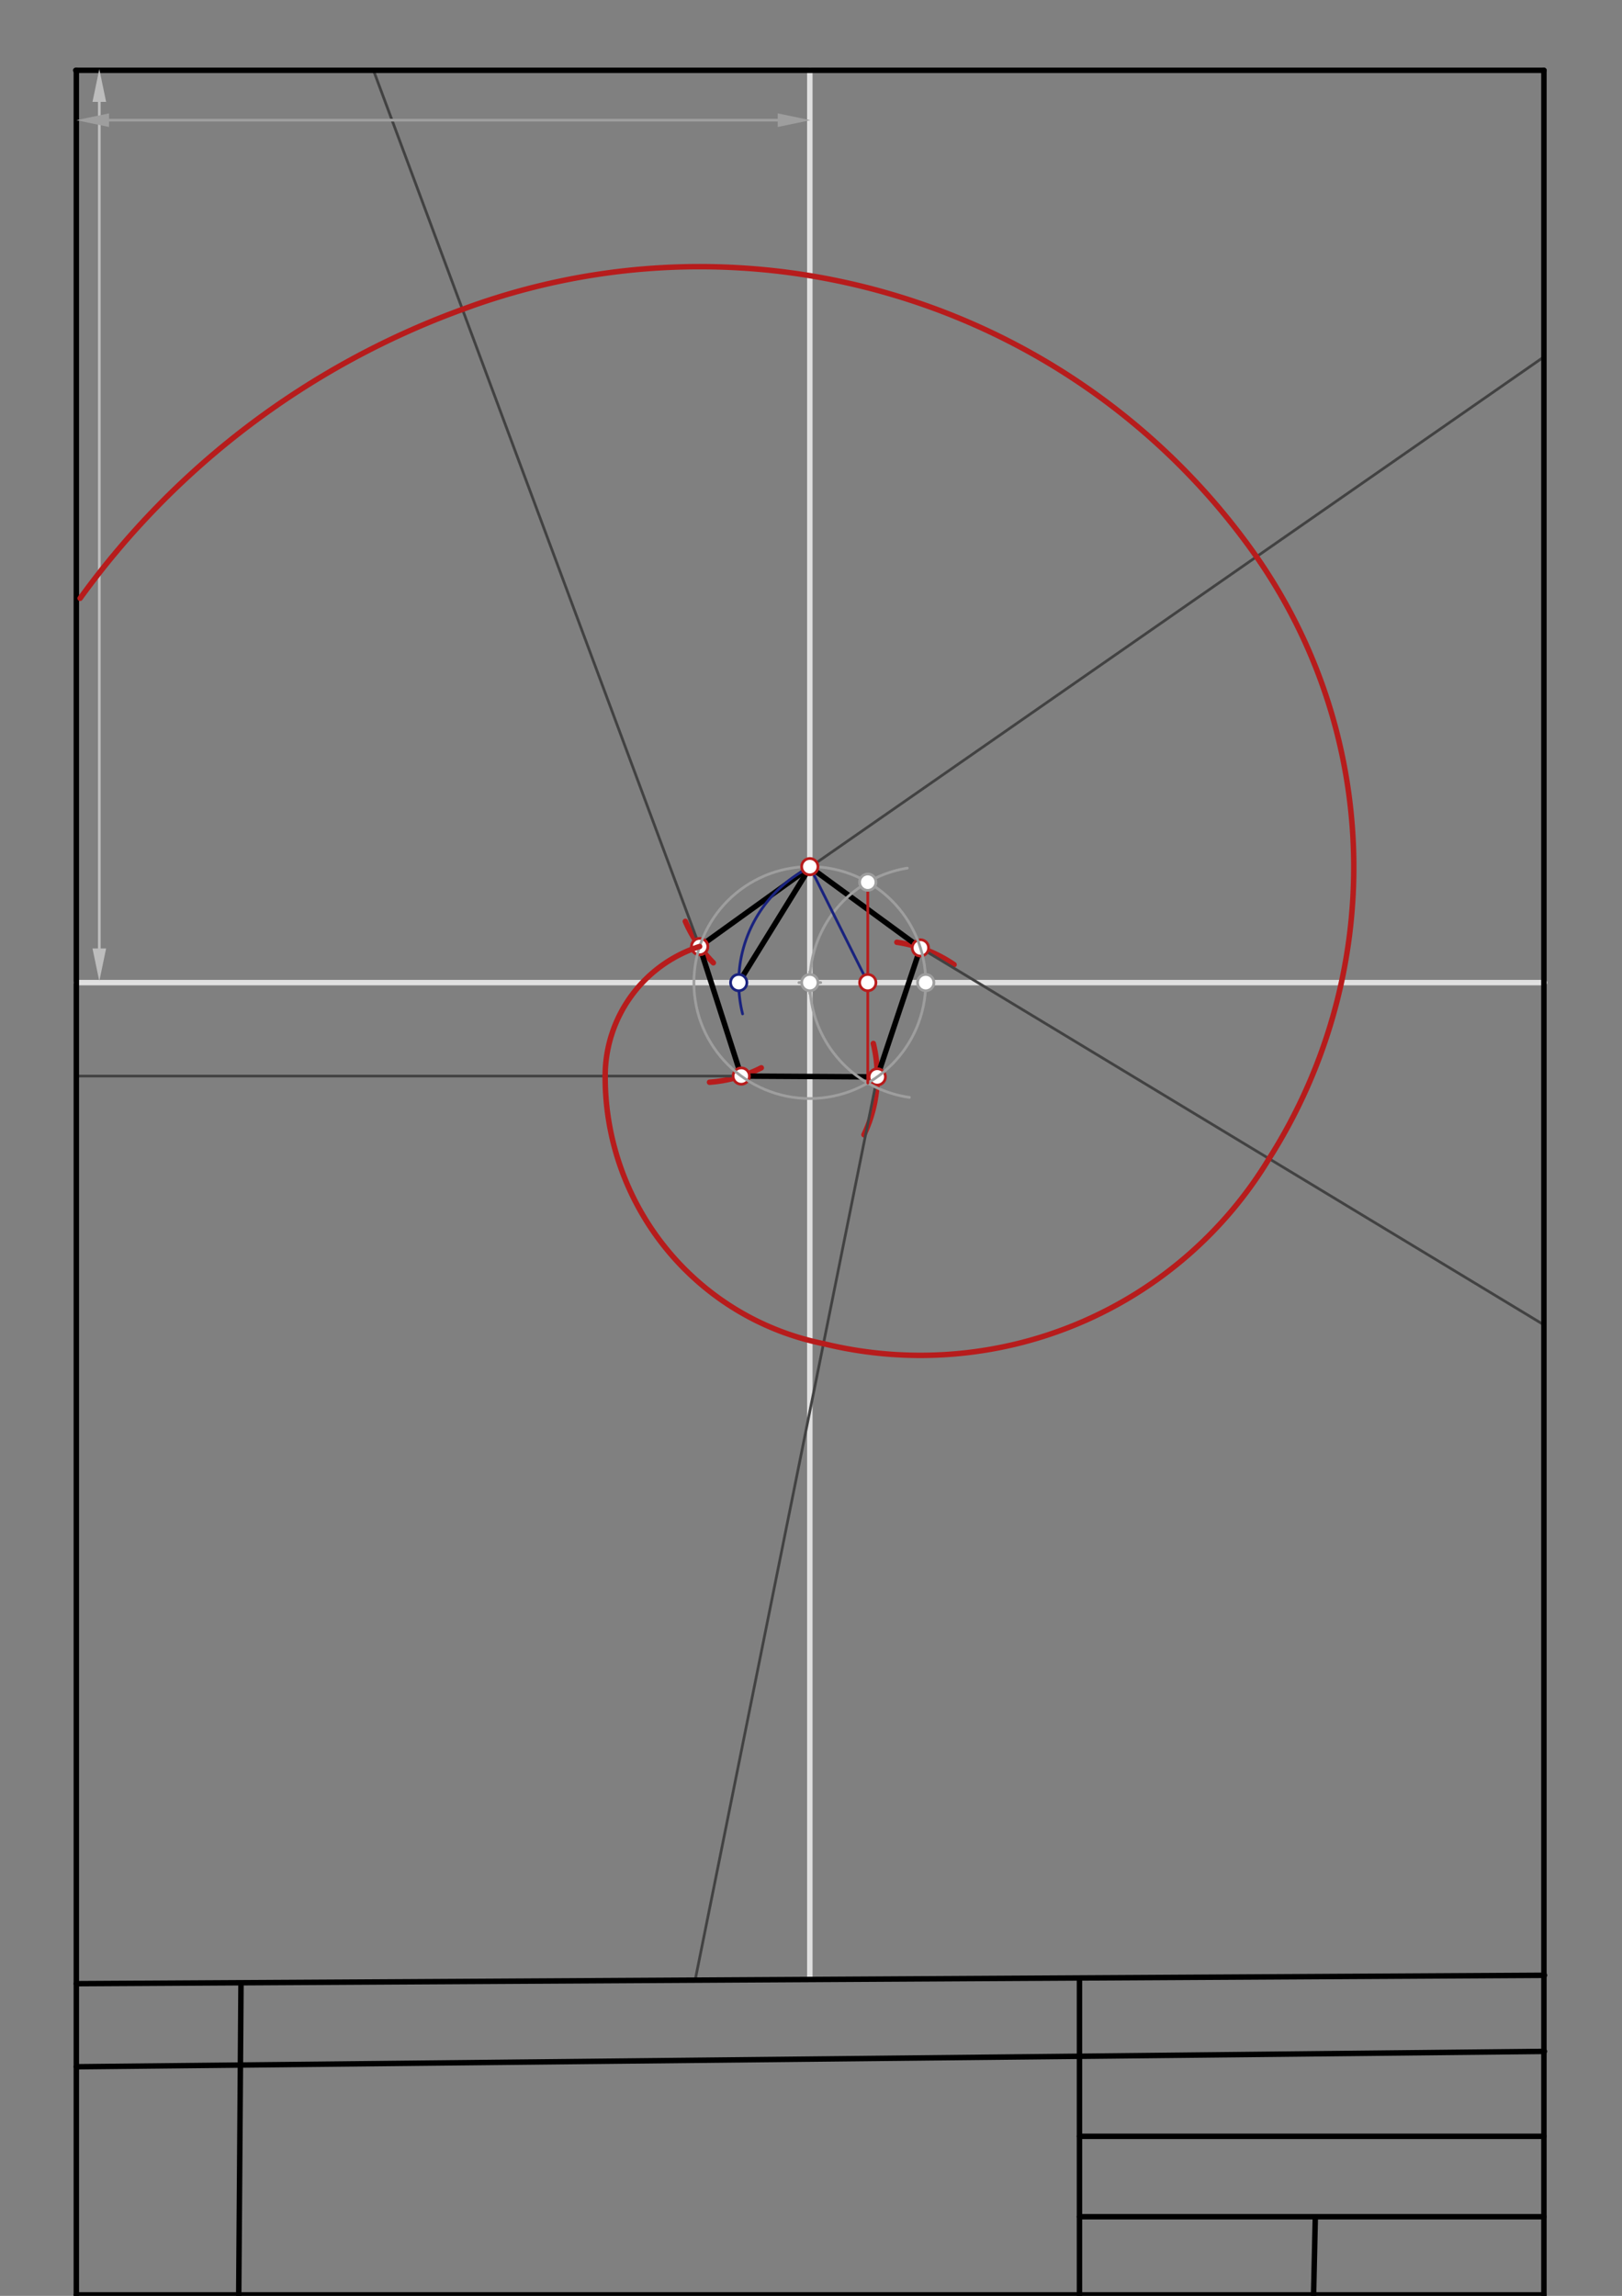 <svg xmlns="http://www.w3.org/2000/svg" class="svg--816" height="100%" preserveAspectRatio="xMidYMid meet" viewBox="0 0 595 842" width="100%"><rect x="0" y="0" width="595" height="842" fill="#808080" stroke="none"/><defs><marker id="marker-arrow" markerHeight="16" markerUnits="userSpaceOnUse" markerWidth="24" orient="auto-start-reverse" refX="24" refY="4" viewBox="0 0 24 8"><path d="M 0 0 L 24 4 L 0 8 z" stroke="inherit"></path></marker></defs><g class="aux-layer--949"><g class="element--733"><line stroke="#E0E0E0" stroke-dasharray="none" stroke-linecap="round" stroke-width="2" x1="28" x2="566.583" y1="360.362" y2="360.362"></line></g><g class="element--733"><line stroke="#E0E0E0" stroke-dasharray="none" stroke-linecap="round" stroke-width="2" x1="297.066" x2="297.066" y1="25.79" y2="725.648"></line></g><g class="element--733"><path d="M 251.401 337.908 A 49.89 49.89 0 0 0 261.676 353.095" fill="none" stroke="#B71C1C" stroke-dasharray="none" stroke-linecap="round" stroke-width="2"></path></g><g class="element--733"><path d="M 260.279 396.906 A 49.89 49.89 0 0 0 279.268 391.618" fill="none" stroke="#B71C1C" stroke-dasharray="none" stroke-linecap="round" stroke-width="2"></path></g><g class="element--733"><path d="M 316.931 416.156 A 49.89 49.89 0 0 0 320.354 382.696" fill="none" stroke="#B71C1C" stroke-dasharray="none" stroke-linecap="round" stroke-width="2"></path></g><g class="element--733"><path d="M 349.987 353.776 A 49.89 49.89 0 0 0 328.998 345.575" fill="none" stroke="#B71C1C" stroke-dasharray="none" stroke-linecap="round" stroke-width="2"></path></g><g class="element--733"><line stroke="#000000" stroke-dasharray="none" stroke-linecap="round" stroke-width="2" x1="297.156" x2="256.652" y1="318.021" y2="347.149"></line></g><g class="element--733"><line stroke="#000000" stroke-dasharray="none" stroke-linecap="round" stroke-width="2" x1="256.652" x2="271.916" y1="347.149" y2="394.646"></line></g><g class="element--733"><line stroke="#000000" stroke-dasharray="none" stroke-linecap="round" stroke-width="2" x1="271.916" x2="321.805" y1="394.646" y2="394.944"></line></g><g class="element--733"><line stroke="#000000" stroke-dasharray="none" stroke-linecap="round" stroke-width="2" x1="321.805" x2="337.636" y1="394.944" y2="347.633"></line></g><g class="element--733"><line stroke="#000000" stroke-dasharray="none" stroke-linecap="round" stroke-width="2" x1="337.636" x2="297.156" y1="347.633" y2="318.021"></line></g><g class="element--733"><line stroke="#424242" stroke-dasharray="none" stroke-linecap="round" stroke-width="1" x1="271.916" x2="28" y1="394.646" y2="394.646"></line></g><g class="element--733"><line stroke="#424242" stroke-dasharray="none" stroke-linecap="round" stroke-width="1" x1="321.805" x2="255.004" y1="394.944" y2="726.195"></line></g><g class="element--733"><line stroke="#424242" stroke-dasharray="none" stroke-linecap="round" stroke-width="1" x1="337.636" x2="566.484" y1="347.633" y2="485.959"></line></g><g class="element--733"><line stroke="#424242" stroke-dasharray="none" stroke-linecap="round" stroke-width="1" x1="297.156" x2="566.059" y1="318.021" y2="131.091"></line></g><g class="element--733"><line stroke="#424242" stroke-dasharray="none" stroke-linecap="round" stroke-width="1" x1="256.652" x2="137.004" y1="347.149" y2="25.8"></line></g><g class="element--733"><circle cx="256.652" cy="347.149" r="3" stroke="#B71C1C" stroke-width="1" fill="#ffffff"></circle>}</g><g class="element--733"><circle cx="256.652" cy="347.149" r="3" stroke="#B71C1C" stroke-width="1" fill="#ffffff"></circle>}</g><g class="element--733"><circle cx="271.916" cy="394.646" r="3" stroke="#B71C1C" stroke-width="1" fill="#ffffff"></circle>}</g><g class="element--733"><circle cx="321.805" cy="394.944" r="3" stroke="#B71C1C" stroke-width="1" fill="#ffffff"></circle>}</g><g class="element--733"><circle cx="337.636" cy="347.633" r="3" stroke="#B71C1C" stroke-width="1" fill="#ffffff"></circle>}</g></g><g class="main-layer--75a"><g class="element--733"><line stroke="#000000" stroke-dasharray="none" stroke-linecap="round" stroke-width="2" x1="27.775" x2="566.358" y1="25.79" y2="25.79"></line></g><g class="element--733"><line stroke="#000000" stroke-dasharray="none" stroke-linecap="round" stroke-width="2" x1="28" x2="28" y1="25.79" y2="841.648"></line></g><g class="element--733"><line stroke="#000000" stroke-dasharray="none" stroke-linecap="round" stroke-width="2" x1="566.358" x2="566.358" y1="25.79" y2="847.838"></line></g><g class="element--733"><line stroke="#000000" stroke-dasharray="none" stroke-linecap="round" stroke-width="2" x1="28" x2="566.358" y1="841.648" y2="841.648"></line></g><g class="element--733"><line stroke="#BDBDBD" stroke-dasharray="none" stroke-linecap="round" stroke-width="1" x1="36.429" x2="36.429" y1="37.362" y2="347.85"></line><path d="M36.429,25.362 l12,2.5 l0,-5 z" fill="#BDBDBD" stroke="#BDBDBD" stroke-width="0" transform="rotate(90, 36.429, 25.362)"></path><path d="M36.429,359.85 l12,2.5 l0,-5 z" fill="#BDBDBD" stroke="#BDBDBD" stroke-width="0" transform="rotate(270, 36.429, 359.85)"></path></g><g class="element--733"><line stroke="#9E9E9E" stroke-dasharray="none" stroke-linecap="round" stroke-width="1" x1="40" x2="285.291" y1="44.076" y2="44.076"></line><path d="M28,44.076 l12,2.5 l0,-5 z" fill="#9E9E9E" stroke="#9E9E9E" stroke-width="0" transform="rotate(0, 28, 44.076)"></path><path d="M297.291,44.076 l12,2.5 l0,-5 z" fill="#9E9E9E" stroke="#9E9E9E" stroke-width="0" transform="rotate(180, 297.291, 44.076)"></path></g><g class="element--733"><line stroke="#000000" stroke-dasharray="none" stroke-linecap="round" stroke-width="2" x1="87.571" x2="88.399" y1="841.648" y2="728.265"></line></g><g class="element--733"><line stroke="#000000" stroke-dasharray="none" stroke-linecap="round" stroke-width="2" x1="28" x2="566.574" y1="727.505" y2="724.427"></line></g><g class="element--733"><line stroke="#000000" stroke-dasharray="none" stroke-linecap="round" stroke-width="2" x1="482.494" x2="481.86" y1="813.388" y2="841.727"></line></g><g class="element--733"><line stroke="#000000" stroke-dasharray="none" stroke-linecap="round" stroke-width="2" x1="28" x2="566.553" y1="757.975" y2="752.336"></line></g><g class="element--733"><line stroke="#000000" stroke-dasharray="none" stroke-linecap="round" stroke-width="2" x1="395.989" x2="395.989" y1="725.545" y2="841.648"></line></g><g class="element--733"><line stroke="#000000" stroke-dasharray="none" stroke-linecap="round" stroke-width="2" x1="566.358" x2="395.989" y1="783.475" y2="783.475"></line></g><g class="element--733"><line stroke="#000000" stroke-dasharray="none" stroke-linecap="round" stroke-width="2" x1="566.358" x2="395.989" y1="812.975" y2="812.975"></line></g><g class="element--733"><g class="center--a87"><line x1="293.066" y1="360.362" x2="301.066" y2="360.362" stroke="#9E9E9E" stroke-width="1" stroke-linecap="round"></line><line x1="297.066" y1="356.362" x2="297.066" y2="364.362" stroke="#9E9E9E" stroke-width="1" stroke-linecap="round"></line><circle class="hit--87b" cx="297.066" cy="360.362" r="4" stroke="none" fill="transparent"></circle></g><circle cx="297.066" cy="360.362" fill="none" r="42.52" stroke="#9E9E9E" stroke-dasharray="none" stroke-width="1"></circle></g><g class="element--733"><path d="M 332.82 318.384 A 42.52 42.52 0 0 0 333.599 402.458" fill="none" stroke="#9E9E9E" stroke-dasharray="none" stroke-linecap="round" stroke-width="1"></path></g><g class="element--733"><line stroke="#B71C1C" stroke-dasharray="none" stroke-linecap="round" stroke-width="1" x1="318.326" x2="318.326" y1="323.539" y2="397.185"></line></g><g class="element--733"><line stroke="#1A237E" stroke-dasharray="none" stroke-linecap="round" stroke-width="1" x1="318.326" x2="297.066" y1="360.362" y2="317.842"></line></g><g class="element--733"><path d="M 297.156 318.021 A 47.339 47.339 0 0 0 272.399 371.837" fill="none" stroke="#1A237E" stroke-dasharray="none" stroke-linecap="round" stroke-width="1"></path></g><g class="element--733"><line stroke="#000000" stroke-dasharray="none" stroke-linecap="round" stroke-width="2" x1="297.156" x2="270.988" y1="318.021" y2="360.362"></line></g><g class="element--733"><path d="M 222 394.646 A 49.916 49.916 0 0 1 256.644 347.123" fill="none" stroke="#B71C1C" stroke-dasharray="none" stroke-linecap="round" stroke-width="2"></path></g><g class="element--733"><path d="M 222 394.646 A 99.806 99.806 0 0 0 302.075 492.78" fill="none" stroke="#B71C1C" stroke-dasharray="none" stroke-linecap="round" stroke-width="2"></path></g><g class="element--733"><path d="M 302.075 492.78 A 149.44 149.44 0 0 0 465.528 424.937" fill="none" stroke="#B71C1C" stroke-dasharray="none" stroke-linecap="round" stroke-width="2"></path></g><g class="element--733"><path d="M 465.528 424.937 A 199.45 199.45 0 0 0 460.923 204.177" fill="none" stroke="#B71C1C" stroke-dasharray="none" stroke-linecap="round" stroke-width="2"></path></g><g class="element--733"><path d="M 460.923 204.177 A 249.328 249.328 0 0 0 169.645 113.467" fill="none" stroke="#B71C1C" stroke-dasharray="none" stroke-linecap="round" stroke-width="2"></path></g><g class="element--733"><path d="M 169.645 113.467 A 299.201 299.201 0 0 0 29.388 219.427" fill="none" stroke="#B71C1C" stroke-dasharray="none" stroke-linecap="round" stroke-width="2"></path></g><g class="element--733"><circle cx="297.066" cy="360.362" r="3" stroke="#9E9E9E" stroke-width="1" fill="#ffffff"></circle>}</g><g class="element--733"><circle cx="339.586" cy="360.362" r="3" stroke="#9E9E9E" stroke-width="1" fill="#ffffff"></circle>}</g><g class="element--733"><circle cx="318.326" cy="323.539" r="3" stroke="#9E9E9E" stroke-width="1" fill="#ffffff"></circle>}</g><g class="element--733"><circle cx="318.326" cy="360.362" r="3" stroke="#B71C1C" stroke-width="1" fill="#ffffff"></circle>}</g><g class="element--733"><circle cx="297.066" cy="317.842" r="3" stroke="#B71C1C" stroke-width="1" fill="#ffffff"></circle>}</g><g class="element--733"><circle cx="270.988" cy="360.362" r="3" stroke="#1A237E" stroke-width="1" fill="#ffffff"></circle>}</g></g><g class="snaps-layer--ac6"></g><g class="temp-layer--52d"></g></svg>